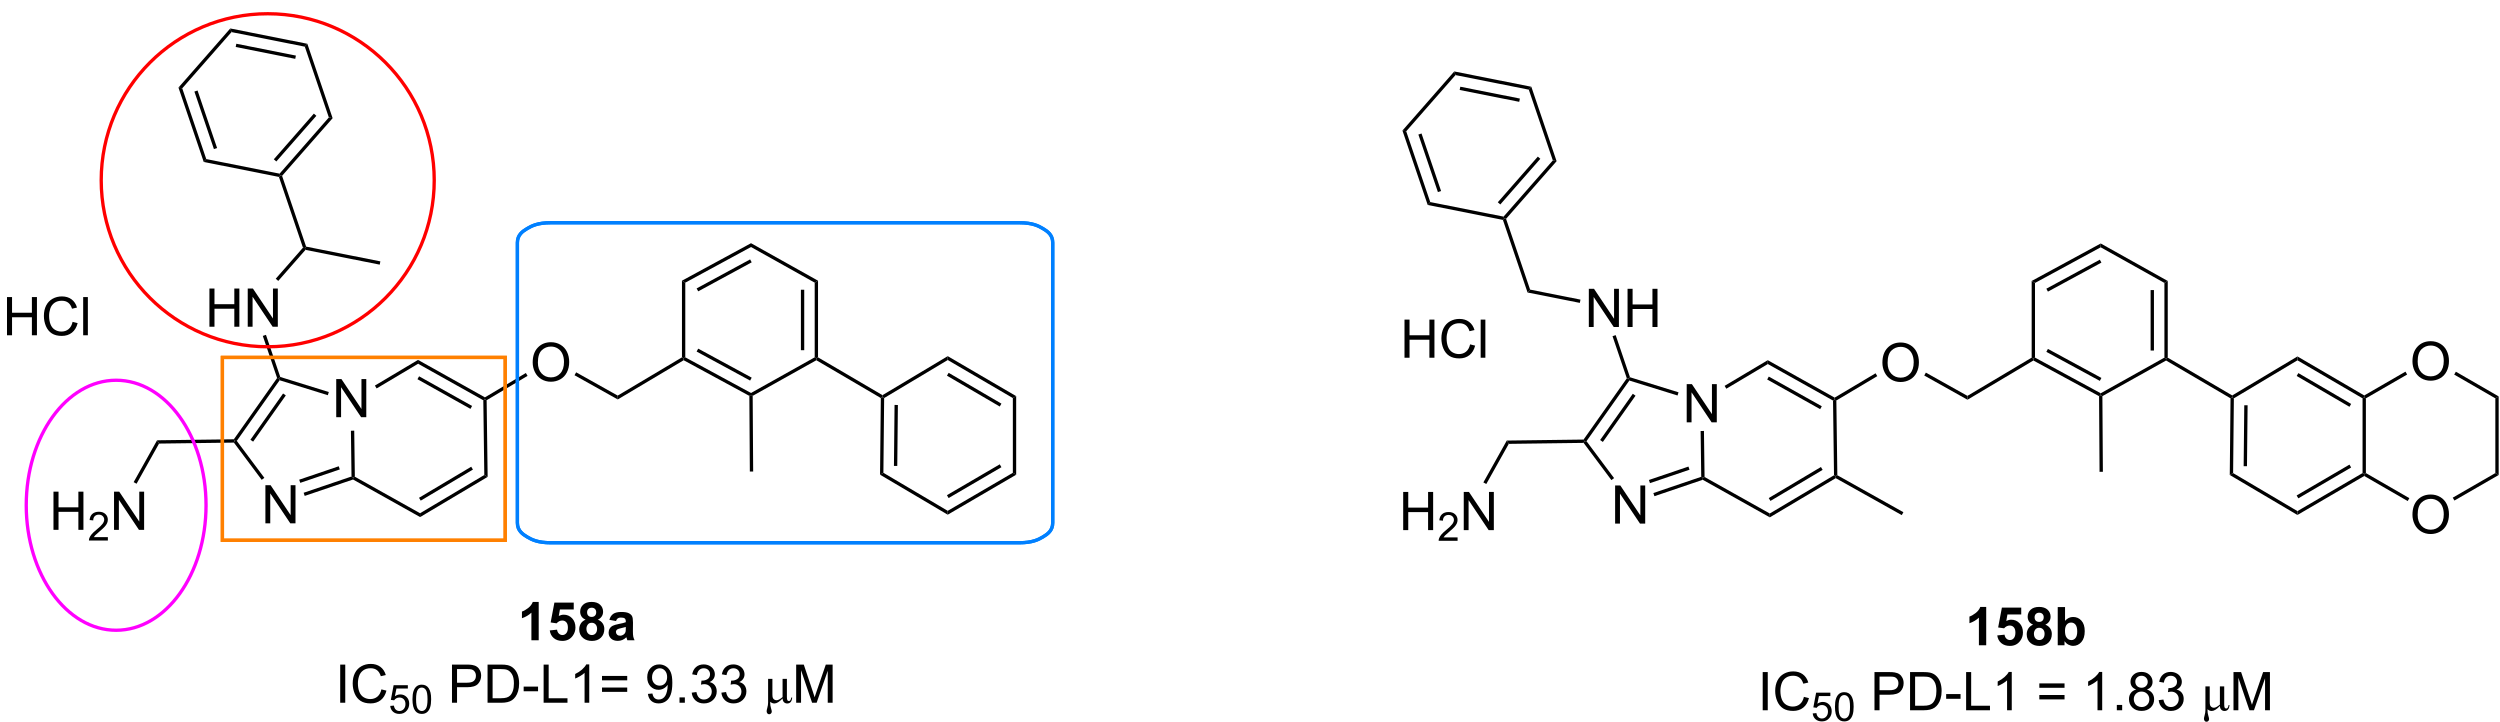 <?xml version="1.0" encoding="UTF-8"?>
<!DOCTYPE svg PUBLIC '-//W3C//DTD SVG 1.0//EN'
          'http://www.w3.org/TR/2001/REC-SVG-20010904/DTD/svg10.dtd'>
<svg stroke-dasharray="none" shape-rendering="auto" xmlns="http://www.w3.org/2000/svg" font-family="'Dialog'" text-rendering="auto" width="90" fill-opacity="1" color-interpolation="auto" color-rendering="auto" preserveAspectRatio="xMidYMid meet" font-size="12px" viewBox="0 0 90 26" fill="black" xmlns:xlink="http://www.w3.org/1999/xlink" stroke="black" image-rendering="auto" stroke-miterlimit="10" stroke-linecap="square" stroke-linejoin="miter" font-style="normal" stroke-width="1" height="26" stroke-dashoffset="0" font-weight="normal" stroke-opacity="1"
><!--Generated by the Batik Graphics2D SVG Generator--><defs id="genericDefs"
  /><g
  ><defs id="defs1"
    ><clipPath clipPathUnits="userSpaceOnUse" id="clipPath1"
      ><path d="M1.305 0.646 L387.746 0.646 L387.746 112.143 L1.305 112.143 L1.305 0.646 Z"
      /></clipPath
      ><clipPath clipPathUnits="userSpaceOnUse" id="clipPath2"
      ><path d="M40.543 453.052 L40.543 561.449 L416.24 561.449 L416.24 453.052 Z"
      /></clipPath
    ></defs
    ><g transform="scale(0.233,0.233) translate(-1.305,-0.646) matrix(1.029,0,0,1.029,-40.398,-465.363)"
    ><path d="M91.014 515.518 L91.014 509.791 L91.793 509.791 L94.801 514.286 L94.801 509.791 L95.527 509.791 L95.527 515.518 L94.749 515.518 L91.741 511.017 L91.741 515.518 L91.014 515.518 Z" stroke="none" clip-path="url(#clipPath2)"
    /></g
    ><g transform="matrix(0.24,0,0,0.24,-9.712,-108.531)"
    ><path d="M80.277 530.715 L80.277 524.988 L81.056 524.988 L84.064 529.483 L84.064 524.988 L84.79 524.988 L84.79 530.715 L84.012 530.715 L81.004 526.215 L81.004 530.715 L80.277 530.715 Z" stroke="none" clip-path="url(#clipPath2)"
    /></g
    ><g transform="matrix(0.24,0,0,0.24,-9.712,-108.531)"
    ><path d="M75.984 518.347 L75.674 518.351 L75.544 518.103 L82.033 508.918 L82.31 508.959 L82.41 509.251 ZM78.437 518.461 L83.337 511.526 L82.929 511.237 L78.029 518.173 Z" stroke="none" clip-path="url(#clipPath2)"
    /></g
    ><g transform="matrix(0.24,0,0,0.24,-9.712,-108.531)"
    ><path d="M82.41 509.251 L82.31 508.959 L82.506 508.758 L89.788 511.018 L89.64 511.495 Z" stroke="none" clip-path="url(#clipPath2)"
    /></g
    ><g transform="matrix(0.24,0,0,0.24,-9.712,-108.531)"
    ><path d="M93.103 516.821 L93.602 516.814 L93.694 523.719 L93.446 523.866 L93.193 523.688 Z" stroke="none" clip-path="url(#clipPath2)"
    /></g
    ><g transform="matrix(0.24,0,0,0.24,-9.712,-108.531)"
    ><path d="M93.193 523.688 L93.446 523.866 L93.421 524.139 L86.173 526.6 L86.012 526.127 ZM91.276 522.153 L85.347 524.167 L85.507 524.64 L91.436 522.627 Z" stroke="none" clip-path="url(#clipPath2)"
    /></g
    ><g transform="matrix(0.24,0,0,0.24,-9.712,-108.531)"
    ><path d="M80.121 523.887 L79.721 524.186 L75.55 518.603 L75.674 518.351 L75.984 518.347 Z" stroke="none" clip-path="url(#clipPath2)"
    /></g
    ><g transform="matrix(0.24,0,0,0.24,-9.712,-108.531)"
    ><path d="M96.958 510.478 L96.702 510.048 L103.172 506.197 L103.18 506.775 Z" stroke="none" clip-path="url(#clipPath2)"
    /></g
    ><g transform="matrix(0.24,0,0,0.24,-9.712,-108.531)"
    ><path d="M103.18 506.775 L103.172 506.197 L113.207 511.815 L113.21 512.104 L112.962 512.252 ZM103.085 509.094 L111.034 513.545 L111.278 513.108 L103.33 508.658 Z" stroke="none" clip-path="url(#clipPath2)"
    /></g
    ><g transform="matrix(0.24,0,0,0.24,-9.712,-108.531)"
    ><path d="M112.962 512.252 L113.21 512.104 L113.462 512.245 L113.614 523.744 L113.111 523.462 Z" stroke="none" clip-path="url(#clipPath2)"
    /></g
    ><g transform="matrix(0.24,0,0,0.24,-9.712,-108.531)"
    ><path d="M113.111 523.462 L113.614 523.744 L103.484 529.773 L103.476 529.196 ZM111.149 522.221 L103.321 526.879 L103.576 527.309 L111.405 522.65 Z" stroke="none" clip-path="url(#clipPath2)"
    /></g
    ><g transform="matrix(0.24,0,0,0.24,-9.712,-108.531)"
    ><path d="M103.476 529.196 L103.484 529.773 L93.421 524.139 L93.446 523.866 L93.694 523.719 Z" stroke="none" clip-path="url(#clipPath2)"
    /></g
    ><g transform="matrix(0.24,0,0,0.24,-9.712,-108.531)"
    ><path d="M71.88 501.219 L71.88 495.493 L72.638 495.493 L72.638 497.844 L75.614 497.844 L75.614 495.493 L76.372 495.493 L76.372 501.219 L75.614 501.219 L75.614 498.519 L72.638 498.519 L72.638 501.219 L71.88 501.219 ZM77.626 501.219 L77.626 495.493 L78.405 495.493 L81.412 499.988 L81.412 495.493 L82.139 495.493 L82.139 501.219 L81.36 501.219 L78.353 496.719 L78.353 501.219 L77.626 501.219 Z" stroke="none" clip-path="url(#clipPath2)"
    /></g
    ><g transform="matrix(0.24,0,0,0.24,-9.712,-108.531)"
    ><path d="M82.506 508.758 L82.31 508.959 L82.033 508.918 L79.887 502.6 L80.36 502.439 Z" stroke="none" clip-path="url(#clipPath2)"
    /></g
    ><g transform="matrix(0.24,0,0,0.24,-9.712,-108.531)"
    ><path d="M82.206 494.35 L81.83 494.02 L85.91 489.366 L86.194 489.422 L86.287 489.696 Z" stroke="none" clip-path="url(#clipPath2)"
    /></g
    ><g transform="matrix(0.24,0,0,0.24,-9.712,-108.531)"
    ><path d="M75.544 518.103 L75.674 518.351 L75.55 518.603 L64.323 518.751 L64.028 518.255 Z" stroke="none" clip-path="url(#clipPath2)"
    /></g
    ><g transform="matrix(0.24,0,0,0.24,-9.712,-108.531)"
    ><path d="M48.488 531.688 L48.488 525.961 L49.246 525.961 L49.246 528.312 L52.223 528.312 L52.223 525.961 L52.981 525.961 L52.981 531.688 L52.223 531.688 L52.223 528.987 L49.246 528.987 L49.246 531.688 L48.488 531.688 Z" stroke="none" clip-path="url(#clipPath2)"
    /></g
    ><g transform="matrix(0.24,0,0,0.24,-9.712,-108.531)"
    ><path d="M56.647 532.78 L56.647 533.288 L53.807 533.288 Q53.801 533.096 53.869 532.92 Q53.977 532.631 54.215 532.35 Q54.455 532.069 54.906 531.7 Q55.606 531.125 55.852 530.789 Q56.098 530.453 56.098 530.155 Q56.098 529.842 55.873 529.627 Q55.651 529.41 55.289 529.41 Q54.908 529.41 54.68 529.639 Q54.451 529.868 54.449 530.272 L53.906 530.217 Q53.963 529.61 54.326 529.293 Q54.69 528.975 55.301 528.975 Q55.92 528.975 56.279 529.319 Q56.641 529.66 56.641 530.166 Q56.641 530.424 56.535 530.674 Q56.43 530.922 56.184 531.198 Q55.94 531.473 55.371 531.953 Q54.897 532.352 54.762 532.495 Q54.627 532.637 54.539 532.78 L56.647 532.78 Z" stroke="none" clip-path="url(#clipPath2)"
    /></g
    ><g transform="matrix(0.24,0,0,0.24,-9.712,-108.531)"
    ><path d="M57.571 531.688 L57.571 525.961 L58.35 525.961 L61.358 530.456 L61.358 525.961 L62.084 525.961 L62.084 531.688 L61.306 531.688 L58.298 527.188 L58.298 531.688 L57.571 531.688 Z" stroke="none" clip-path="url(#clipPath2)"
    /></g
    ><g transform="matrix(0.24,0,0,0.24,-9.712,-108.531)"
    ><path d="M64.028 518.255 L64.323 518.751 L60.95 524.775 L60.514 524.531 Z" stroke="none" clip-path="url(#clipPath2)"
    /></g
    ><g transform="matrix(0.24,0,0,0.24,-9.712,-108.531)"
    ><path d="M120.37 506.584 Q120.37 505.157 121.135 504.352 Q121.901 503.545 123.112 503.545 Q123.903 503.545 124.539 503.925 Q125.177 504.303 125.51 504.98 Q125.846 505.657 125.846 506.516 Q125.846 507.388 125.495 508.076 Q125.143 508.763 124.497 509.118 Q123.854 509.472 123.106 509.472 Q122.299 509.472 121.661 509.081 Q121.026 508.688 120.698 508.013 Q120.37 507.336 120.37 506.584 ZM121.151 506.594 Q121.151 507.631 121.706 508.227 Q122.263 508.821 123.104 508.821 Q123.958 508.821 124.51 508.219 Q125.065 507.618 125.065 506.513 Q125.065 505.813 124.828 505.292 Q124.591 504.771 124.135 504.485 Q123.682 504.196 123.114 504.196 Q122.31 504.196 121.729 504.75 Q121.151 505.303 121.151 506.594 Z" stroke="none" clip-path="url(#clipPath2)"
    /></g
    ><g transform="matrix(0.24,0,0,0.24,-9.712,-108.531)"
    ><path d="M113.462 512.245 L113.21 512.104 L113.207 511.815 L119.344 508.163 L119.6 508.593 Z" stroke="none" clip-path="url(#clipPath2)"
    /></g
    ><g transform="matrix(0.24,0,0,0.24,-9.712,-108.531)"
    ><path d="M126.646 508.499 L126.891 508.062 L133.123 511.552 L133.131 512.129 Z" stroke="none" clip-path="url(#clipPath2)"
    /></g
    ><g transform="matrix(0.24,0,0,0.24,-9.712,-108.531)"
    ><path d="M133.131 512.129 L133.123 511.552 L142.76 505.817 L143.01 505.959 L143.015 506.247 Z" stroke="none" clip-path="url(#clipPath2)"
    /></g
    ><g transform="matrix(0.24,0,0,0.24,-9.712,-108.531)"
    ><path d="M86.384 489.205 L86.194 489.422 L85.91 489.366 L82.305 478.75 L82.496 478.533 L82.779 478.589 Z" stroke="none" clip-path="url(#clipPath2)"
    /></g
    ><g transform="matrix(0.24,0,0,0.24,-9.712,-108.531)"
    ><path d="M86.287 489.696 L86.194 489.422 L86.384 489.205 L97.522 491.419 L97.424 491.909 Z" stroke="none" clip-path="url(#clipPath2)"
    /></g
    ><g transform="matrix(0.24,0,0,0.24,-9.712,-108.531)"
    ><path d="M143.015 506.247 L143.01 505.959 L143.26 505.811 L153.116 511.159 L153.118 511.444 L152.869 511.593 ZM144.96 504.947 L152.983 509.3 L153.221 508.861 L145.199 504.508 Z" stroke="none" clip-path="url(#clipPath2)"
    /></g
    ><g transform="matrix(0.24,0,0,0.24,-9.712,-108.531)"
    ><path d="M153.369 511.59 L153.118 511.444 L153.116 511.159 L162.671 505.813 L162.921 505.959 L162.918 506.248 Z" stroke="none" clip-path="url(#clipPath2)"
    /></g
    ><g transform="matrix(0.24,0,0,0.24,-9.712,-108.531)"
    ><path d="M163.171 505.816 L162.921 505.959 L162.671 505.813 L162.671 494.61 L163.171 494.317 ZM161.102 504.746 L161.102 495.677 L160.602 495.677 L160.602 504.746 Z" stroke="none" clip-path="url(#clipPath2)"
    /></g
    ><g transform="matrix(0.24,0,0,0.24,-9.712,-108.531)"
    ><path d="M163.171 494.317 L162.671 494.61 L153.116 489.264 L153.119 488.693 Z" stroke="none" clip-path="url(#clipPath2)"
    /></g
    ><g transform="matrix(0.24,0,0,0.24,-9.712,-108.531)"
    ><path d="M153.119 488.693 L153.116 489.264 L143.26 494.612 L142.76 494.315 ZM152.983 491.123 L144.96 495.476 L145.199 495.915 L153.221 491.562 Z" stroke="none" clip-path="url(#clipPath2)"
    /></g
    ><g transform="matrix(0.24,0,0,0.24,-9.712,-108.531)"
    ><path d="M142.76 494.315 L143.26 494.612 L143.26 505.811 L143.01 505.959 L142.76 505.817 Z" stroke="none" clip-path="url(#clipPath2)"
    /></g
    ><g transform="matrix(0.24,0,0,0.24,-9.712,-108.531)"
    ><path d="M82.779 478.589 L82.496 478.533 L82.403 478.26 L89.794 469.83 L90.36 469.942 ZM81.915 476.435 L87.921 469.585 L87.545 469.255 L81.539 476.105 Z" stroke="none" clip-path="url(#clipPath2)"
    /></g
    ><g transform="matrix(0.24,0,0,0.24,-9.712,-108.531)"
    ><path d="M90.36 469.942 L89.794 469.83 L86.189 459.214 L86.569 458.78 Z" stroke="none" clip-path="url(#clipPath2)"
    /></g
    ><g transform="matrix(0.24,0,0,0.24,-9.712,-108.531)"
    ><path d="M86.569 458.78 L86.189 459.214 L75.192 457.028 L75.007 456.481 ZM84.852 460.549 L75.917 458.773 L75.82 459.263 L84.754 461.039 Z" stroke="none" clip-path="url(#clipPath2)"
    /></g
    ><g transform="matrix(0.24,0,0,0.24,-9.712,-108.531)"
    ><path d="M75.007 456.481 L75.192 457.028 L67.801 465.458 L67.235 465.346 Z" stroke="none" clip-path="url(#clipPath2)"
    /></g
    ><g transform="matrix(0.24,0,0,0.24,-9.712,-108.531)"
    ><path d="M67.235 465.346 L67.801 465.458 L71.407 476.074 L71.026 476.508 ZM69.626 465.948 L72.555 474.574 L73.029 474.413 L70.099 465.788 Z" stroke="none" clip-path="url(#clipPath2)"
    /></g
    ><g transform="matrix(0.24,0,0,0.24,-9.712,-108.531)"
    ><path d="M71.026 476.508 L71.407 476.074 L82.403 478.26 L82.496 478.533 L82.305 478.75 Z" stroke="none" clip-path="url(#clipPath2)"
    /></g
    ><g transform="matrix(0.24,0,0,0.24,-9.712,-108.531)"
    ><path d="M152.869 511.593 L153.118 511.444 L153.369 511.59 L153.442 522.942 L152.942 522.945 Z" stroke="none" clip-path="url(#clipPath2)"
    /></g
    ><g transform="matrix(0.24,0,0,0.24,-9.712,-108.531)"
    ><path d="M162.918 506.248 L162.921 505.959 L163.171 505.816 L172.84 511.486 L172.841 511.777 L172.59 511.919 Z" stroke="none" clip-path="url(#clipPath2)"
    /></g
    ><g transform="matrix(0.24,0,0,0.24,-9.712,-108.531)"
    ><path d="M172.59 511.919 L172.841 511.777 L173.09 511.919 L172.976 523.134 L172.473 523.418 ZM174.65 512.955 L174.557 522.1 L175.057 522.105 L175.15 512.96 Z" stroke="none" clip-path="url(#clipPath2)"
    /></g
    ><g transform="matrix(0.24,0,0,0.24,-9.712,-108.531)"
    ><path d="M172.473 523.418 L172.976 523.134 L182.626 528.837 L182.625 529.417 Z" stroke="none" clip-path="url(#clipPath2)"
    /></g
    ><g transform="matrix(0.24,0,0,0.24,-9.712,-108.531)"
    ><path d="M182.625 529.417 L182.626 528.837 L192.393 523.133 L192.893 523.42 ZM182.758 526.921 L190.68 522.293 L190.428 521.862 L182.506 526.489 Z" stroke="none" clip-path="url(#clipPath2)"
    /></g
    ><g transform="matrix(0.24,0,0,0.24,-9.712,-108.531)"
    ><path d="M192.893 523.42 L192.393 523.133 L192.393 511.92 L192.893 511.633 Z" stroke="none" clip-path="url(#clipPath2)"
    /></g
    ><g transform="matrix(0.24,0,0,0.24,-9.712,-108.531)"
    ><path d="M192.893 511.633 L192.393 511.92 L182.627 506.216 L182.624 505.636 ZM190.68 512.759 L182.764 508.136 L182.512 508.567 L190.428 513.191 Z" stroke="none" clip-path="url(#clipPath2)"
    /></g
    ><g transform="matrix(0.24,0,0,0.24,-9.712,-108.531)"
    ><path d="M182.624 505.636 L182.627 506.216 L173.09 511.919 L172.841 511.777 L172.84 511.486 Z" stroke="none" clip-path="url(#clipPath2)"
    /></g
    ><g transform="matrix(0.24,0,0,0.24,-9.712,-108.531)"
    ><path d="M293.472 515.56 L293.472 509.833 L294.25 509.833 L297.258 514.328 L297.258 509.833 L297.985 509.833 L297.985 515.56 L297.206 515.56 L294.198 511.06 L294.198 515.56 L293.472 515.56 Z" stroke="none" clip-path="url(#clipPath2)"
    /></g
    ><g transform="matrix(0.24,0,0,0.24,-9.712,-108.531)"
    ><path d="M282.735 530.757 L282.735 525.03 L283.513 525.03 L286.521 529.525 L286.521 525.03 L287.248 525.03 L287.248 530.757 L286.469 530.757 L283.461 526.257 L283.461 530.757 L282.735 530.757 Z" stroke="none" clip-path="url(#clipPath2)"
    /></g
    ><g transform="matrix(0.24,0,0,0.24,-9.712,-108.531)"
    ><path d="M278.441 518.389 L278.132 518.393 L278.001 518.145 L284.49 508.961 L284.768 509.001 L284.867 509.294 ZM280.895 518.504 L285.795 511.568 L285.386 511.279 L280.486 518.215 Z" stroke="none" clip-path="url(#clipPath2)"
    /></g
    ><g transform="matrix(0.24,0,0,0.24,-9.712,-108.531)"
    ><path d="M284.867 509.294 L284.768 509.001 L284.964 508.8 L292.246 511.06 L292.098 511.538 Z" stroke="none" clip-path="url(#clipPath2)"
    /></g
    ><g transform="matrix(0.24,0,0,0.24,-9.712,-108.531)"
    ><path d="M295.56 516.863 L296.06 516.856 L296.151 523.761 L295.903 523.909 L295.651 523.731 Z" stroke="none" clip-path="url(#clipPath2)"
    /></g
    ><g transform="matrix(0.24,0,0,0.24,-9.712,-108.531)"
    ><path d="M295.651 523.731 L295.903 523.909 L295.878 524.181 L288.631 526.643 L288.47 526.169 ZM293.733 522.196 L287.804 524.209 L287.965 524.683 L293.894 522.669 Z" stroke="none" clip-path="url(#clipPath2)"
    /></g
    ><g transform="matrix(0.24,0,0,0.24,-9.712,-108.531)"
    ><path d="M282.579 523.929 L282.178 524.228 L278.008 518.645 L278.132 518.393 L278.441 518.389 Z" stroke="none" clip-path="url(#clipPath2)"
    /></g
    ><g transform="matrix(0.24,0,0,0.24,-9.712,-108.531)"
    ><path d="M299.415 510.52 L299.159 510.09 L305.63 506.24 L305.637 506.817 Z" stroke="none" clip-path="url(#clipPath2)"
    /></g
    ><g transform="matrix(0.24,0,0,0.24,-9.712,-108.531)"
    ><path d="M305.637 506.817 L305.63 506.24 L315.664 511.858 L315.668 512.146 L315.42 512.294 ZM305.543 509.137 L313.492 513.587 L313.736 513.151 L305.787 508.7 Z" stroke="none" clip-path="url(#clipPath2)"
    /></g
    ><g transform="matrix(0.24,0,0,0.24,-9.712,-108.531)"
    ><path d="M315.42 512.294 L315.668 512.146 L315.92 512.287 L316.068 523.498 L315.82 523.645 L315.568 523.504 Z" stroke="none" clip-path="url(#clipPath2)"
    /></g
    ><g transform="matrix(0.24,0,0,0.24,-9.712,-108.531)"
    ><path d="M315.568 523.504 L315.82 523.645 L315.824 523.934 L305.941 529.815 L305.934 529.238 ZM313.606 522.263 L305.778 526.922 L306.034 527.351 L313.862 522.693 Z" stroke="none" clip-path="url(#clipPath2)"
    /></g
    ><g transform="matrix(0.24,0,0,0.24,-9.712,-108.531)"
    ><path d="M305.934 529.238 L305.941 529.815 L295.878 524.181 L295.903 523.909 L296.151 523.761 Z" stroke="none" clip-path="url(#clipPath2)"
    /></g
    ><g transform="matrix(0.24,0,0,0.24,-9.712,-108.531)"
    ><path d="M278.791 501.262 L278.791 495.535 L279.569 495.535 L282.577 500.03 L282.577 495.535 L283.303 495.535 L283.303 501.262 L282.525 501.262 L279.517 496.762 L279.517 501.262 L278.791 501.262 ZM284.599 501.262 L284.599 495.535 L285.357 495.535 L285.357 497.887 L288.333 497.887 L288.333 495.535 L289.091 495.535 L289.091 501.262 L288.333 501.262 L288.333 498.561 L285.357 498.561 L285.357 501.262 L284.599 501.262 Z" stroke="none" clip-path="url(#clipPath2)"
    /></g
    ><g transform="matrix(0.24,0,0,0.24,-9.712,-108.531)"
    ><path d="M284.964 508.8 L284.768 509.001 L284.49 508.961 L282.344 502.642 L282.818 502.481 Z" stroke="none" clip-path="url(#clipPath2)"
    /></g
    ><g transform="matrix(0.24,0,0,0.24,-9.712,-108.531)"
    ><path d="M278.001 518.145 L278.132 518.393 L278.008 518.645 L266.781 518.793 L266.485 518.297 Z" stroke="none" clip-path="url(#clipPath2)"
    /></g
    ><g transform="matrix(0.24,0,0,0.24,-9.712,-108.531)"
    ><path d="M250.946 531.73 L250.946 526.003 L251.704 526.003 L251.704 528.355 L254.68 528.355 L254.68 526.003 L255.438 526.003 L255.438 531.73 L254.68 531.73 L254.68 529.029 L251.704 529.029 L251.704 531.73 L250.946 531.73 Z" stroke="none" clip-path="url(#clipPath2)"
    /></g
    ><g transform="matrix(0.24,0,0,0.24,-9.712,-108.531)"
    ><path d="M259.104 532.822 L259.104 533.33 L256.264 533.33 Q256.258 533.138 256.327 532.963 Q256.434 532.673 256.672 532.392 Q256.913 532.111 257.364 531.742 Q258.063 531.168 258.309 530.832 Q258.555 530.496 258.555 530.197 Q258.555 529.885 258.33 529.67 Q258.108 529.453 257.747 529.453 Q257.366 529.453 257.137 529.681 Q256.909 529.91 256.907 530.314 L256.364 530.26 Q256.42 529.652 256.784 529.336 Q257.147 529.017 257.758 529.017 Q258.377 529.017 258.737 529.361 Q259.098 529.703 259.098 530.209 Q259.098 530.466 258.993 530.716 Q258.887 530.965 258.641 531.24 Q258.397 531.515 257.829 531.996 Q257.354 532.394 257.219 532.537 Q257.084 532.679 256.997 532.822 L259.104 532.822 Z" stroke="none" clip-path="url(#clipPath2)"
    /></g
    ><g transform="matrix(0.24,0,0,0.24,-9.712,-108.531)"
    ><path d="M260.029 531.73 L260.029 526.003 L260.807 526.003 L263.815 530.498 L263.815 526.003 L264.542 526.003 L264.542 531.73 L263.763 531.73 L260.755 527.23 L260.755 531.73 L260.029 531.73 Z" stroke="none" clip-path="url(#clipPath2)"
    /></g
    ><g transform="matrix(0.24,0,0,0.24,-9.712,-108.531)"
    ><path d="M266.485 518.297 L266.781 518.793 L263.408 524.818 L262.972 524.573 Z" stroke="none" clip-path="url(#clipPath2)"
    /></g
    ><g transform="matrix(0.24,0,0,0.24,-9.712,-108.531)"
    ><path d="M322.827 506.626 Q322.827 505.199 323.593 504.394 Q324.358 503.587 325.569 503.587 Q326.361 503.587 326.996 503.967 Q327.634 504.345 327.968 505.022 Q328.303 505.699 328.303 506.558 Q328.303 507.431 327.952 508.118 Q327.6 508.806 326.954 509.16 Q326.311 509.514 325.564 509.514 Q324.757 509.514 324.119 509.123 Q323.483 508.73 323.155 508.056 Q322.827 507.379 322.827 506.626 ZM323.608 506.637 Q323.608 507.673 324.163 508.269 Q324.72 508.863 325.561 508.863 Q326.416 508.863 326.968 508.262 Q327.522 507.66 327.522 506.556 Q327.522 505.855 327.285 505.334 Q327.048 504.814 326.593 504.527 Q326.139 504.238 325.572 504.238 Q324.767 504.238 324.186 504.793 Q323.608 505.345 323.608 506.637 Z" stroke="none" clip-path="url(#clipPath2)"
    /></g
    ><g transform="matrix(0.24,0,0,0.24,-9.712,-108.531)"
    ><path d="M315.92 512.287 L315.668 512.146 L315.664 511.858 L321.801 508.205 L322.057 508.635 Z" stroke="none" clip-path="url(#clipPath2)"
    /></g
    ><g transform="matrix(0.24,0,0,0.24,-9.712,-108.531)"
    ><path d="M329.104 508.541 L329.348 508.105 L335.581 511.594 L335.589 512.172 Z" stroke="none" clip-path="url(#clipPath2)"
    /></g
    ><g transform="matrix(0.24,0,0,0.24,-9.712,-108.531)"
    ><path d="M335.589 512.172 L335.581 511.594 L345.217 505.86 L345.467 506.002 L345.473 506.289 Z" stroke="none" clip-path="url(#clipPath2)"
    /></g
    ><g transform="matrix(0.24,0,0,0.24,-9.712,-108.531)"
    ><path d="M345.473 506.289 L345.467 506.002 L345.717 505.853 L355.573 511.201 L355.575 511.486 L355.326 511.636 ZM347.418 504.99 L355.44 509.343 L355.679 508.903 L347.656 504.55 Z" stroke="none" clip-path="url(#clipPath2)"
    /></g
    ><g transform="matrix(0.24,0,0,0.24,-9.712,-108.531)"
    ><path d="M355.826 511.632 L355.575 511.486 L355.573 511.201 L365.129 505.855 L365.379 506.002 L365.376 506.29 Z" stroke="none" clip-path="url(#clipPath2)"
    /></g
    ><g transform="matrix(0.24,0,0,0.24,-9.712,-108.531)"
    ><path d="M365.629 505.859 L365.379 506.002 L365.129 505.855 L365.129 494.652 L365.629 494.359 ZM363.559 504.788 L363.559 495.719 L363.059 495.719 L363.059 504.788 Z" stroke="none" clip-path="url(#clipPath2)"
    /></g
    ><g transform="matrix(0.24,0,0,0.24,-9.712,-108.531)"
    ><path d="M365.629 494.359 L365.129 494.652 L355.573 489.307 L355.577 488.736 Z" stroke="none" clip-path="url(#clipPath2)"
    /></g
    ><g transform="matrix(0.24,0,0,0.24,-9.712,-108.531)"
    ><path d="M355.577 488.736 L355.573 489.307 L345.717 494.655 L345.217 494.357 ZM355.44 491.165 L347.418 495.518 L347.656 495.957 L355.679 491.604 Z" stroke="none" clip-path="url(#clipPath2)"
    /></g
    ><g transform="matrix(0.24,0,0,0.24,-9.712,-108.531)"
    ><path d="M345.217 494.357 L345.717 494.655 L345.717 505.853 L345.467 506.002 L345.217 505.86 Z" stroke="none" clip-path="url(#clipPath2)"
    /></g
    ><g transform="matrix(0.24,0,0,0.24,-9.712,-108.531)"
    ><path d="M355.326 511.636 L355.575 511.486 L355.826 511.632 L355.899 522.985 L355.399 522.988 Z" stroke="none" clip-path="url(#clipPath2)"
    /></g
    ><g transform="matrix(0.24,0,0,0.24,-9.712,-108.531)"
    ><path d="M365.376 506.29 L365.379 506.002 L365.629 505.859 L375.298 511.529 L375.299 511.819 L375.047 511.961 Z" stroke="none" clip-path="url(#clipPath2)"
    /></g
    ><g transform="matrix(0.24,0,0,0.24,-9.712,-108.531)"
    ><path d="M375.047 511.961 L375.299 511.819 L375.547 511.962 L375.434 523.177 L374.931 523.46 ZM377.107 512.998 L377.014 522.142 L377.514 522.147 L377.607 513.003 Z" stroke="none" clip-path="url(#clipPath2)"
    /></g
    ><g transform="matrix(0.24,0,0,0.24,-9.712,-108.531)"
    ><path d="M374.931 523.46 L375.434 523.177 L385.084 528.879 L385.082 529.459 Z" stroke="none" clip-path="url(#clipPath2)"
    /></g
    ><g transform="matrix(0.24,0,0,0.24,-9.712,-108.531)"
    ><path d="M385.082 529.459 L385.084 528.879 L394.85 523.175 L395.1 523.318 L395.101 523.608 ZM385.215 526.963 L393.138 522.336 L392.886 521.904 L384.963 526.531 Z" stroke="none" clip-path="url(#clipPath2)"
    /></g
    ><g transform="matrix(0.24,0,0,0.24,-9.712,-108.531)"
    ><path d="M395.35 523.174 L395.1 523.318 L394.85 523.175 L394.85 511.963 L395.1 511.819 L395.35 511.963 Z" stroke="none" clip-path="url(#clipPath2)"
    /></g
    ><g transform="matrix(0.24,0,0,0.24,-9.712,-108.531)"
    ><path d="M395.101 511.53 L395.1 511.819 L394.85 511.963 L385.084 506.259 L385.081 505.678 ZM393.138 512.802 L385.221 508.178 L384.969 508.61 L392.886 513.234 Z" stroke="none" clip-path="url(#clipPath2)"
    /></g
    ><g transform="matrix(0.24,0,0,0.24,-9.712,-108.531)"
    ><path d="M385.081 505.678 L385.084 506.259 L375.547 511.962 L375.299 511.819 L375.298 511.529 Z" stroke="none" clip-path="url(#clipPath2)"
    /></g
    ><g transform="matrix(0.24,0,0,0.24,-9.712,-108.531)"
    ><path d="M402.335 529.429 Q402.335 528.002 403.101 527.197 Q403.867 526.39 405.078 526.39 Q405.869 526.39 406.505 526.77 Q407.143 527.148 407.476 527.825 Q407.812 528.502 407.812 529.361 Q407.812 530.234 407.46 530.921 Q407.109 531.609 406.463 531.963 Q405.82 532.317 405.072 532.317 Q404.265 532.317 403.627 531.926 Q402.992 531.533 402.663 530.859 Q402.335 530.182 402.335 529.429 ZM403.117 529.439 Q403.117 530.476 403.671 531.072 Q404.229 531.666 405.07 531.666 Q405.924 531.666 406.476 531.064 Q407.031 530.463 407.031 529.359 Q407.031 528.658 406.794 528.137 Q406.557 527.616 406.101 527.33 Q405.648 527.041 405.08 527.041 Q404.276 527.041 403.695 527.596 Q403.117 528.148 403.117 529.439 Z" stroke="none" clip-path="url(#clipPath2)"
    /></g
    ><g transform="matrix(0.24,0,0,0.24,-9.712,-108.531)"
    ><path d="M402.335 506.43 Q402.335 505.003 403.101 504.199 Q403.867 503.391 405.078 503.391 Q405.869 503.391 406.505 503.772 Q407.143 504.149 407.476 504.826 Q407.812 505.503 407.812 506.363 Q407.812 507.235 407.46 507.923 Q407.109 508.61 406.463 508.964 Q405.82 509.318 405.072 509.318 Q404.265 509.318 403.627 508.928 Q402.992 508.534 402.663 507.86 Q402.335 507.183 402.335 506.43 ZM403.117 506.441 Q403.117 507.477 403.671 508.074 Q404.229 508.667 405.07 508.667 Q405.924 508.667 406.476 508.066 Q407.031 507.464 407.031 506.36 Q407.031 505.659 406.794 505.139 Q406.557 504.618 406.101 504.331 Q405.648 504.042 405.08 504.042 Q404.276 504.042 403.695 504.597 Q403.117 505.149 403.117 506.441 Z" stroke="none" clip-path="url(#clipPath2)"
    /></g
    ><g transform="matrix(0.24,0,0,0.24,-9.712,-108.531)"
    ><path d="M395.101 523.608 L395.1 523.318 L395.35 523.174 L401.87 526.938 L401.62 527.371 Z" stroke="none" clip-path="url(#clipPath2)"
    /></g
    ><g transform="matrix(0.24,0,0,0.24,-9.712,-108.531)"
    ><path d="M408.63 527.295 L408.38 526.862 L414.767 523.174 L415.267 523.463 Z" stroke="none" clip-path="url(#clipPath2)"
    /></g
    ><g transform="matrix(0.24,0,0,0.24,-9.712,-108.531)"
    ><path d="M415.267 523.463 L414.767 523.174 L414.767 511.963 L415.267 511.675 Z" stroke="none" clip-path="url(#clipPath2)"
    /></g
    ><g transform="matrix(0.24,0,0,0.24,-9.712,-108.531)"
    ><path d="M415.267 511.675 L414.767 511.963 L408.596 508.4 L408.846 507.967 Z" stroke="none" clip-path="url(#clipPath2)"
    /></g
    ><g transform="matrix(0.24,0,0,0.24,-9.712,-108.531)"
    ><path d="M401.287 507.958 L401.537 508.391 L395.35 511.963 L395.1 511.819 L395.101 511.53 Z" stroke="none" clip-path="url(#clipPath2)"
    /></g
    ><g transform="matrix(0.24,0,0,0.24,-9.712,-108.531)"
    ><path d="M315.824 523.934 L315.82 523.645 L316.068 523.498 L325.976 529.045 L325.732 529.481 Z" stroke="none" clip-path="url(#clipPath2)"
    /></g
    ><g transform="matrix(0.24,0,0,0.24,-9.712,-108.531)"
    ><path d="M277.539 497.155 L277.442 497.646 L269.6 496.087 L269.981 495.653 Z" stroke="none" clip-path="url(#clipPath2)"
    /></g
    ><g transform="matrix(0.24,0,0,0.24,-9.712,-108.531)"
    ><path d="M269.981 495.653 L269.6 496.087 L265.902 485.198 L266.092 484.981 L266.376 485.037 Z" stroke="none" clip-path="url(#clipPath2)"
    /></g
    ><g transform="matrix(0.24,0,0,0.24,-9.712,-108.531)"
    ><path d="M266.376 485.037 L266.092 484.981 L266 484.707 L273.391 476.277 L273.957 476.39 ZM265.512 482.882 L271.517 476.032 L271.141 475.703 L265.136 482.553 Z" stroke="none" clip-path="url(#clipPath2)"
    /></g
    ><g transform="matrix(0.24,0,0,0.24,-9.712,-108.531)"
    ><path d="M273.957 476.39 L273.391 476.277 L269.785 465.661 L270.166 465.227 Z" stroke="none" clip-path="url(#clipPath2)"
    /></g
    ><g transform="matrix(0.24,0,0,0.24,-9.712,-108.531)"
    ><path d="M270.166 465.227 L269.785 465.661 L258.789 463.476 L258.604 462.929 ZM268.449 466.996 L259.514 465.22 L259.416 465.711 L268.351 467.487 Z" stroke="none" clip-path="url(#clipPath2)"
    /></g
    ><g transform="matrix(0.24,0,0,0.24,-9.712,-108.531)"
    ><path d="M258.604 462.929 L258.789 463.476 L251.398 471.906 L250.832 471.793 Z" stroke="none" clip-path="url(#clipPath2)"
    /></g
    ><g transform="matrix(0.24,0,0,0.24,-9.712,-108.531)"
    ><path d="M250.832 471.793 L251.398 471.906 L255.003 482.522 L254.623 482.956 ZM253.223 472.396 L256.152 481.022 L256.626 480.861 L253.696 472.235 Z" stroke="none" clip-path="url(#clipPath2)"
    /></g
    ><g transform="matrix(0.24,0,0,0.24,-9.712,-108.531)"
    ><path d="M254.623 482.956 L255.003 482.522 L266 484.707 L266.092 484.981 L265.902 485.198 Z" stroke="none" clip-path="url(#clipPath2)"
    /></g
    ><g transform="matrix(0.24,0,0,0.24,-9.712,-108.531)"
    ><path d="M91.497 557.625 L91.497 551.898 L92.255 551.898 L92.255 557.625 L91.497 557.625 ZM97.676 555.617 L98.434 555.807 Q98.197 556.742 97.577 557.234 Q96.957 557.724 96.064 557.724 Q95.137 557.724 94.556 557.346 Q93.978 556.969 93.673 556.255 Q93.371 555.539 93.371 554.719 Q93.371 553.823 93.712 553.159 Q94.056 552.492 94.686 552.146 Q95.316 551.799 96.074 551.799 Q96.934 551.799 97.519 552.237 Q98.106 552.674 98.337 553.469 L97.59 553.643 Q97.392 553.018 97.012 552.734 Q96.634 552.448 96.059 552.448 Q95.4 552.448 94.954 552.766 Q94.512 553.081 94.332 553.615 Q94.152 554.148 94.152 554.714 Q94.152 555.445 94.366 555.99 Q94.579 556.534 95.027 556.805 Q95.478 557.073 96.001 557.073 Q96.637 557.073 97.077 556.706 Q97.519 556.339 97.676 555.617 Z" stroke="none" clip-path="url(#clipPath2)"
    /></g
    ><g transform="matrix(0.24,0,0,0.24,-9.712,-108.531)"
    ><path d="M99 558.1 L99.553 558.053 Q99.615 558.457 99.838 558.66 Q100.062 558.864 100.379 558.864 Q100.76 558.864 101.023 558.577 Q101.287 558.289 101.287 557.815 Q101.287 557.364 101.033 557.104 Q100.781 556.842 100.371 556.842 Q100.115 556.842 99.91 556.959 Q99.705 557.075 99.588 557.258 L99.094 557.194 L99.51 554.989 L101.644 554.989 L101.644 555.493 L99.932 555.493 L99.699 556.647 Q100.086 556.377 100.512 556.377 Q101.074 556.377 101.461 556.768 Q101.848 557.157 101.848 557.768 Q101.848 558.352 101.508 558.776 Q101.094 559.299 100.379 559.299 Q99.793 559.299 99.422 558.971 Q99.053 558.641 99 558.1 ZM102.337 557.106 Q102.337 556.344 102.493 555.881 Q102.649 555.416 102.958 555.164 Q103.269 554.913 103.737 554.913 Q104.083 554.913 104.343 555.051 Q104.605 555.19 104.774 555.453 Q104.944 555.715 105.04 556.092 Q105.138 556.467 105.138 557.106 Q105.138 557.862 104.981 558.327 Q104.827 558.791 104.517 559.045 Q104.208 559.299 103.737 559.299 Q103.116 559.299 102.761 558.852 Q102.337 558.317 102.337 557.106 ZM102.878 557.106 Q102.878 558.164 103.126 558.514 Q103.374 558.864 103.737 558.864 Q104.101 558.864 104.347 558.512 Q104.595 558.16 104.595 557.106 Q104.595 556.045 104.347 555.698 Q104.101 555.348 103.731 555.348 Q103.368 555.348 103.151 555.657 Q102.878 556.049 102.878 557.106 Z" stroke="none" clip-path="url(#clipPath2)"
    /></g
    ><g transform="matrix(0.24,0,0,0.24,-9.712,-108.531)"
    ><path d="M108.264 557.625 L108.264 551.898 L110.425 551.898 Q110.995 551.898 111.295 551.953 Q111.717 552.023 112.001 552.221 Q112.287 552.417 112.462 552.773 Q112.636 553.128 112.636 553.555 Q112.636 554.284 112.17 554.792 Q111.706 555.297 110.49 555.297 L109.022 555.297 L109.022 557.625 L108.264 557.625 ZM109.022 554.62 L110.503 554.62 Q111.238 554.62 111.545 554.346 Q111.855 554.073 111.855 553.578 Q111.855 553.219 111.672 552.964 Q111.49 552.706 111.193 552.625 Q111.003 552.573 110.488 552.573 L109.022 552.573 L109.022 554.62 ZM113.6 557.625 L113.6 551.898 L115.573 551.898 Q116.24 551.898 116.592 551.979 Q117.084 552.094 117.433 552.391 Q117.886 552.773 118.11 553.37 Q118.334 553.964 118.334 554.729 Q118.334 555.383 118.18 555.888 Q118.029 556.391 117.79 556.721 Q117.553 557.049 117.269 557.24 Q116.988 557.43 116.587 557.529 Q116.186 557.625 115.667 557.625 L113.6 557.625 ZM114.357 556.948 L115.581 556.948 Q116.147 556.948 116.469 556.844 Q116.792 556.737 116.982 556.547 Q117.253 556.276 117.402 555.823 Q117.553 555.367 117.553 554.719 Q117.553 553.82 117.258 553.339 Q116.964 552.854 116.542 552.69 Q116.238 552.573 115.561 552.573 L114.357 552.573 L114.357 556.948 ZM119.015 555.906 L119.015 555.198 L121.174 555.198 L121.174 555.906 L119.015 555.906 ZM122.01 557.625 L122.01 551.898 L122.767 551.898 L122.767 556.948 L125.588 556.948 L125.588 557.625 L122.01 557.625 ZM128.855 557.625 L128.152 557.625 L128.152 553.143 Q127.897 553.385 127.485 553.628 Q127.073 553.87 126.745 553.992 L126.745 553.312 Q127.334 553.034 127.774 552.641 Q128.217 552.245 128.402 551.875 L128.855 551.875 L128.855 557.625 ZM134.549 554.258 L130.768 554.258 L130.768 553.602 L134.549 553.602 L134.549 554.258 ZM134.549 555.995 L130.768 555.995 L130.768 555.339 L134.549 555.339 L134.549 555.995 ZM137.654 556.299 L138.331 556.237 Q138.417 556.714 138.66 556.93 Q138.902 557.143 139.279 557.143 Q139.605 557.143 139.847 556.995 Q140.092 556.846 140.248 556.599 Q140.404 556.352 140.508 555.93 Q140.615 555.508 140.615 555.07 Q140.615 555.023 140.613 554.93 Q140.402 555.266 140.035 555.474 Q139.67 555.682 139.245 555.682 Q138.535 555.682 138.042 555.167 Q137.55 554.651 137.55 553.807 Q137.55 552.938 138.063 552.406 Q138.576 551.875 139.35 551.875 Q139.91 551.875 140.37 552.177 Q140.834 552.477 141.073 553.034 Q141.316 553.589 141.316 554.643 Q141.316 555.742 141.076 556.393 Q140.839 557.042 140.368 557.383 Q139.897 557.724 139.264 557.724 Q138.592 557.724 138.165 557.352 Q137.74 556.977 137.654 556.299 ZM140.535 553.773 Q140.535 553.167 140.212 552.812 Q139.889 552.456 139.435 552.456 Q138.967 552.456 138.618 552.839 Q138.272 553.221 138.272 553.831 Q138.272 554.378 138.602 554.721 Q138.933 555.062 139.417 555.062 Q139.904 555.062 140.219 554.721 Q140.535 554.378 140.535 553.773 ZM142.393 557.625 L142.393 556.823 L143.195 556.823 L143.195 557.625 L142.393 557.625 ZM144.225 556.112 L144.928 556.018 Q145.05 556.617 145.339 556.88 Q145.631 557.143 146.05 557.143 Q146.545 557.143 146.886 556.799 Q147.23 556.456 147.23 555.948 Q147.23 555.464 146.912 555.151 Q146.597 554.836 146.107 554.836 Q145.91 554.836 145.613 554.914 L145.691 554.297 Q145.761 554.305 145.803 554.305 Q146.253 554.305 146.613 554.07 Q146.972 553.836 146.972 553.346 Q146.972 552.961 146.709 552.708 Q146.448 552.453 146.035 552.453 Q145.623 552.453 145.35 552.711 Q145.076 552.969 144.998 553.484 L144.295 553.359 Q144.425 552.651 144.881 552.263 Q145.339 551.875 146.019 551.875 Q146.488 551.875 146.881 552.076 Q147.277 552.276 147.485 552.625 Q147.693 552.971 147.693 553.362 Q147.693 553.734 147.493 554.039 Q147.295 554.344 146.904 554.523 Q147.412 554.641 147.693 555.01 Q147.975 555.378 147.975 555.932 Q147.975 556.682 147.428 557.206 Q146.881 557.727 146.045 557.727 Q145.292 557.727 144.792 557.279 Q144.295 556.828 144.225 556.112 ZM148.674 556.112 L149.377 556.018 Q149.499 556.617 149.788 556.88 Q150.08 557.143 150.499 557.143 Q150.994 557.143 151.335 556.799 Q151.679 556.456 151.679 555.948 Q151.679 555.464 151.361 555.151 Q151.046 554.836 150.557 554.836 Q150.359 554.836 150.062 554.914 L150.14 554.297 Q150.21 554.305 150.252 554.305 Q150.702 554.305 151.062 554.07 Q151.421 553.836 151.421 553.346 Q151.421 552.961 151.158 552.708 Q150.898 552.453 150.484 552.453 Q150.072 552.453 149.799 552.711 Q149.525 552.969 149.447 553.484 L148.744 553.359 Q148.874 552.651 149.33 552.263 Q149.788 551.875 150.468 551.875 Q150.937 551.875 151.33 552.076 Q151.726 552.276 151.934 552.625 Q152.143 552.971 152.143 553.362 Q152.143 553.734 151.942 554.039 Q151.744 554.344 151.353 554.523 Q151.861 554.641 152.143 555.01 Q152.424 555.378 152.424 555.932 Q152.424 556.682 151.877 557.206 Q151.33 557.727 150.494 557.727 Q149.742 557.727 149.242 557.279 Q148.744 556.828 148.674 556.112 Z" stroke="none" clip-path="url(#clipPath2)"
    /></g
    ><g transform="matrix(0.24,0,0,0.24,-9.712,-108.531)"
    ><path d="M157.853 556.977 Q157.148 557.734 156.624 557.734 Q156.288 557.734 155.999 557.477 L155.999 557.685 Q155.999 558.044 156.109 558.406 Q156.234 558.81 156.234 558.938 Q156.234 559.117 156.119 559.234 Q156.007 559.352 155.838 559.352 Q155.666 559.352 155.565 559.214 Q155.463 559.078 155.463 558.888 Q155.463 558.747 155.565 558.38 Q155.682 557.974 155.682 557.589 L155.682 554.047 L156.327 554.047 L156.327 556.362 Q156.327 556.714 156.387 556.878 Q156.447 557.042 156.601 557.146 Q156.757 557.25 156.952 557.25 Q157.299 557.25 157.853 556.773 L157.853 554.047 L158.502 554.047 L158.502 556.76 Q158.502 557.104 158.572 557.237 Q158.643 557.367 158.812 557.367 Q159.077 557.367 159.156 556.846 L159.296 556.846 Q159.221 557.734 158.546 557.734 Q158.252 557.734 158.059 557.536 Q157.867 557.339 157.853 556.977 Z" stroke="none" clip-path="url(#clipPath2)"
    /></g
    ><g transform="matrix(0.24,0,0,0.24,-9.712,-108.531)"
    ><path d="M159.893 557.625 L159.893 551.898 L161.033 551.898 L162.39 555.953 Q162.577 556.518 162.663 556.799 Q162.76 556.487 162.968 555.883 L164.338 551.898 L165.359 551.898 L165.359 557.625 L164.627 557.625 L164.627 552.831 L162.963 557.625 L162.281 557.625 L160.624 552.75 L160.624 557.625 L159.893 557.625 Z" stroke="none" clip-path="url(#clipPath2)"
    /></g
    ><g transform="matrix(0.24,0,0,0.24,-9.712,-108.531)"
    ><path d="M304.872 558.75 L304.872 553.023 L305.63 553.023 L305.63 558.75 L304.872 558.75 ZM311.051 556.742 L311.809 556.932 Q311.572 557.867 310.952 558.359 Q310.332 558.849 309.439 558.849 Q308.512 558.849 307.931 558.471 Q307.353 558.094 307.048 557.38 Q306.746 556.664 306.746 555.844 Q306.746 554.948 307.087 554.284 Q307.431 553.617 308.061 553.271 Q308.691 552.924 309.449 552.924 Q310.309 552.924 310.894 553.362 Q311.481 553.799 311.712 554.594 L310.965 554.768 Q310.767 554.143 310.387 553.859 Q310.009 553.573 309.434 553.573 Q308.775 553.573 308.329 553.891 Q307.887 554.206 307.707 554.74 Q307.527 555.273 307.527 555.839 Q307.527 556.57 307.741 557.115 Q307.954 557.659 308.402 557.93 Q308.853 558.198 309.376 558.198 Q310.012 558.198 310.452 557.831 Q310.894 557.464 311.051 556.742 Z" stroke="none" clip-path="url(#clipPath2)"
    /></g
    ><g transform="matrix(0.24,0,0,0.24,-9.712,-108.531)"
    ><path d="M312.375 559.225 L312.928 559.178 Q312.99 559.582 313.213 559.785 Q313.438 559.989 313.754 559.989 Q314.135 559.989 314.398 559.702 Q314.662 559.414 314.662 558.94 Q314.662 558.489 314.408 558.229 Q314.156 557.967 313.746 557.967 Q313.49 557.967 313.285 558.084 Q313.08 558.2 312.963 558.383 L312.469 558.319 L312.885 556.114 L315.019 556.114 L315.019 556.618 L313.307 556.618 L313.074 557.772 Q313.461 557.502 313.887 557.502 Q314.449 557.502 314.836 557.893 Q315.223 558.282 315.223 558.893 Q315.223 559.477 314.883 559.901 Q314.469 560.424 313.754 560.424 Q313.168 560.424 312.797 560.096 Q312.428 559.766 312.375 559.225 ZM315.712 558.231 Q315.712 557.469 315.868 557.006 Q316.024 556.541 316.333 556.289 Q316.644 556.038 317.112 556.038 Q317.458 556.038 317.718 556.176 Q317.979 556.315 318.149 556.578 Q318.319 556.84 318.415 557.217 Q318.513 557.592 318.513 558.231 Q318.513 558.987 318.356 559.452 Q318.202 559.916 317.892 560.17 Q317.583 560.424 317.112 560.424 Q316.491 560.424 316.136 559.977 Q315.712 559.442 315.712 558.231 ZM316.253 558.231 Q316.253 559.289 316.501 559.639 Q316.749 559.989 317.112 559.989 Q317.476 559.989 317.722 559.637 Q317.97 559.285 317.97 558.231 Q317.97 557.17 317.722 556.823 Q317.476 556.473 317.106 556.473 Q316.743 556.473 316.526 556.782 Q316.253 557.174 316.253 558.231 Z" stroke="none" clip-path="url(#clipPath2)"
    /></g
    ><g transform="matrix(0.24,0,0,0.24,-9.712,-108.531)"
    ><path d="M321.639 558.75 L321.639 553.023 L323.8 553.023 Q324.37 553.023 324.67 553.078 Q325.092 553.148 325.376 553.346 Q325.662 553.542 325.837 553.898 Q326.011 554.253 326.011 554.68 Q326.011 555.409 325.545 555.917 Q325.081 556.422 323.865 556.422 L322.397 556.422 L322.397 558.75 L321.639 558.75 ZM322.397 555.745 L323.878 555.745 Q324.613 555.745 324.92 555.471 Q325.23 555.198 325.23 554.703 Q325.23 554.344 325.048 554.089 Q324.865 553.831 324.568 553.75 Q324.378 553.698 323.863 553.698 L322.397 553.698 L322.397 555.745 ZM326.975 558.75 L326.975 553.023 L328.949 553.023 Q329.615 553.023 329.967 553.104 Q330.459 553.219 330.808 553.516 Q331.261 553.898 331.485 554.495 Q331.709 555.089 331.709 555.854 Q331.709 556.508 331.555 557.013 Q331.404 557.516 331.165 557.846 Q330.928 558.174 330.644 558.365 Q330.363 558.555 329.962 558.654 Q329.56 558.75 329.042 558.75 L326.975 558.75 ZM327.732 558.073 L328.956 558.073 Q329.522 558.073 329.844 557.969 Q330.167 557.862 330.357 557.672 Q330.628 557.401 330.777 556.948 Q330.928 556.492 330.928 555.844 Q330.928 554.945 330.633 554.464 Q330.339 553.979 329.917 553.815 Q329.613 553.698 328.935 553.698 L327.732 553.698 L327.732 558.073 ZM332.39 557.031 L332.39 556.323 L334.549 556.323 L334.549 557.031 L332.39 557.031 ZM335.385 558.75 L335.385 553.023 L336.142 553.023 L336.142 558.073 L338.963 558.073 L338.963 558.75 L335.385 558.75 ZM342.23 558.75 L341.527 558.75 L341.527 554.268 Q341.272 554.51 340.86 554.753 Q340.449 554.995 340.12 555.117 L340.12 554.438 Q340.709 554.159 341.149 553.766 Q341.592 553.37 341.777 553 L342.23 553 L342.23 558.75 ZM350.147 555.383 L346.365 555.383 L346.365 554.727 L350.147 554.727 L350.147 555.383 ZM350.147 557.12 L346.365 557.12 L346.365 556.464 L350.147 556.464 L350.147 557.12 ZM355.796 558.75 L355.093 558.75 L355.093 554.268 Q354.838 554.51 354.426 554.753 Q354.015 554.995 353.687 555.117 L353.687 554.438 Q354.275 554.159 354.716 553.766 Q355.158 553.37 355.343 553 L355.796 553 L355.796 558.75 ZM357.99 558.75 L357.99 557.948 L358.792 557.948 L358.792 558.75 L357.99 558.75 ZM360.9 555.643 Q360.463 555.484 360.252 555.188 Q360.041 554.891 360.041 554.477 Q360.041 553.852 360.489 553.427 Q360.939 553 361.687 553 Q362.437 553 362.892 553.435 Q363.351 553.87 363.351 554.495 Q363.351 554.893 363.14 555.19 Q362.932 555.484 362.507 555.643 Q363.033 555.815 363.309 556.198 Q363.585 556.581 363.585 557.112 Q363.585 557.846 363.064 558.349 Q362.546 558.849 361.697 558.849 Q360.851 558.849 360.33 558.346 Q359.812 557.844 359.812 557.094 Q359.812 556.534 360.093 556.159 Q360.377 555.781 360.9 555.643 ZM360.76 554.453 Q360.76 554.859 361.02 555.117 Q361.283 555.375 361.702 555.375 Q362.109 555.375 362.366 555.12 Q362.627 554.862 362.627 554.492 Q362.627 554.104 362.359 553.841 Q362.093 553.578 361.695 553.578 Q361.291 553.578 361.025 553.836 Q360.76 554.094 360.76 554.453 ZM360.533 557.096 Q360.533 557.398 360.676 557.68 Q360.82 557.961 361.101 558.115 Q361.382 558.268 361.705 558.268 Q362.21 558.268 362.538 557.945 Q362.866 557.62 362.866 557.12 Q362.866 556.612 362.528 556.281 Q362.189 555.948 361.682 555.948 Q361.187 555.948 360.859 556.276 Q360.533 556.604 360.533 557.096 ZM364.272 557.237 L364.975 557.143 Q365.097 557.742 365.386 558.005 Q365.678 558.268 366.097 558.268 Q366.592 558.268 366.933 557.924 Q367.277 557.581 367.277 557.073 Q367.277 556.589 366.959 556.276 Q366.644 555.961 366.154 555.961 Q365.956 555.961 365.659 556.039 L365.738 555.422 Q365.808 555.43 365.85 555.43 Q366.3 555.43 366.659 555.195 Q367.019 554.961 367.019 554.471 Q367.019 554.086 366.756 553.833 Q366.495 553.578 366.081 553.578 Q365.67 553.578 365.397 553.836 Q365.123 554.094 365.045 554.609 L364.342 554.484 Q364.472 553.776 364.928 553.388 Q365.386 553 366.066 553 Q366.534 553 366.928 553.201 Q367.324 553.401 367.532 553.75 Q367.74 554.096 367.74 554.487 Q367.74 554.859 367.54 555.164 Q367.342 555.469 366.951 555.648 Q367.459 555.766 367.74 556.135 Q368.022 556.503 368.022 557.057 Q368.022 557.807 367.475 558.331 Q366.928 558.852 366.092 558.852 Q365.339 558.852 364.839 558.404 Q364.342 557.953 364.272 557.237 Z" stroke="none" clip-path="url(#clipPath2)"
    /></g
    ><g transform="matrix(0.24,0,0,0.24,-9.712,-108.531)"
    ><path d="M373.451 558.102 Q372.745 558.859 372.222 558.859 Q371.886 558.859 371.597 558.602 L371.597 558.81 Q371.597 559.169 371.706 559.531 Q371.831 559.935 371.831 560.062 Q371.831 560.242 371.717 560.359 Q371.605 560.477 371.435 560.477 Q371.264 560.477 371.162 560.339 Q371.06 560.203 371.06 560.013 Q371.06 559.872 371.162 559.505 Q371.279 559.099 371.279 558.714 L371.279 555.172 L371.925 555.172 L371.925 557.487 Q371.925 557.839 371.985 558.003 Q372.045 558.167 372.199 558.271 Q372.355 558.375 372.55 558.375 Q372.897 558.375 373.451 557.898 L373.451 555.172 L374.1 555.172 L374.1 557.885 Q374.1 558.229 374.17 558.362 Q374.24 558.492 374.409 558.492 Q374.675 558.492 374.753 557.971 L374.894 557.971 Q374.818 558.859 374.144 558.859 Q373.85 558.859 373.657 558.661 Q373.464 558.464 373.451 558.102 Z" stroke="none" clip-path="url(#clipPath2)"
    /></g
    ><g transform="matrix(0.24,0,0,0.24,-9.712,-108.531)"
    ><path d="M375.49 558.75 L375.49 553.023 L376.631 553.023 L377.988 557.078 Q378.175 557.643 378.261 557.924 Q378.358 557.612 378.566 557.008 L379.936 553.023 L380.956 553.023 L380.956 558.75 L380.225 558.75 L380.225 553.956 L378.561 558.75 L377.878 558.75 L376.222 553.875 L376.222 558.75 L375.49 558.75 Z" stroke="none" clip-path="url(#clipPath2)"
    /></g
    ><g fill="rgb(0,128,255)" stroke-width="0.5" transform="matrix(0.24,0,0,0.24,-9.712,-108.531)" stroke="rgb(0,128,255)"
    ><path fill="none" d="M158.225 485.625 L193.375 485.625 C195.328 485.625 196.22 486.088 196.911 486.5 C197.601 486.913 198.375 487.447 198.375 488.614 L198.375 530.636 C198.375 531.803 197.601 532.337 196.911 532.75 C196.22 533.162 195.328 533.625 193.375 533.625 L123.075 533.625 C121.122 533.625 120.23 533.162 119.54 532.75 C118.849 532.337 118.075 531.803 118.075 530.636 L118.075 488.614 C118.075 487.447 118.849 486.913 119.54 486.5 C120.23 486.088 121.122 485.625 123.075 485.625 Z" clip-path="url(#clipPath2)"
    /></g
    ><g fill="rgb(0,128,255)" stroke-width="0.5" transform="matrix(0.24,0,0,0.24,-9.712,-108.531)" stroke="rgb(0,128,255)"
    ><path fill="none" d="M158.225 485.625 L193.375 485.625 C195.328 485.625 196.22 486.088 196.911 486.5 C197.601 486.913 198.375 487.447 198.375 488.614 L198.375 530.636 C198.375 531.803 197.601 532.337 196.911 532.75 C196.22 533.162 195.328 533.625 193.375 533.625 L123.075 533.625 C121.122 533.625 120.23 533.162 119.54 532.75 C118.849 532.337 118.075 531.803 118.075 530.636 L118.075 488.614 C118.075 487.447 118.849 486.913 119.54 486.5 C120.23 486.088 121.122 485.625 123.075 485.625 Z" clip-path="url(#clipPath2)"
    /></g
    ><g fill="rgb(255,128,0)" stroke-width="0.5" transform="matrix(0.24,0,0,0.24,-9.712,-108.531)" stroke="rgb(255,128,0)"
    ><path fill="none" d="M73.825 505.825 L116.25 505.825 L116.25 533.25 L73.825 533.25 Z" clip-path="url(#clipPath2)"
    /></g
    ><g fill="rgb(255,128,0)" stroke-width="0.5" transform="matrix(0.24,0,0,0.24,-9.712,-108.531)" stroke="rgb(255,128,0)"
    ><path fill="none" d="M73.825 505.825 L116.25 505.825 L116.25 533.25 L73.825 533.25 Z" clip-path="url(#clipPath2)"
    /></g
    ><g fill="fuchsia" stroke-width="0.5" transform="matrix(0.24,0,0,0.24,-9.712,-108.531)" stroke="fuchsia"
    ><path fill="none" d="M71.372 528 C71.372 538.355 65.335 546.75 57.887 546.75 C50.44 546.75 44.403 538.355 44.403 528 C44.403 517.645 50.44 509.25 57.887 509.25 C65.335 509.25 71.372 517.645 71.372 528" clip-path="url(#clipPath2)"
    /></g
    ><g fill="red" stroke-width="0.5" transform="matrix(0.24,0,0,0.24,-9.712,-108.531)" stroke="red"
    ><path fill="none" d="M80.625 504.226 C66.831 504.226 55.649 493.044 55.649 479.25 C55.649 465.456 66.831 454.274 80.625 454.274 C94.419 454.274 105.601 465.456 105.601 479.25 C105.601 493.044 94.419 504.226 80.625 504.226" clip-path="url(#clipPath2)"
    /></g
    ><g transform="matrix(0.24,0,0,0.24,-9.712,-108.531)"
    ><path d="M121.273 548.25 L120.177 548.25 L120.177 544.112 Q119.576 544.674 118.758 544.945 L118.758 543.948 Q119.188 543.807 119.69 543.417 Q120.195 543.023 120.383 542.5 L121.273 542.5 L121.273 548.25 ZM122.931 546.776 L124.025 546.664 Q124.072 547.034 124.301 547.253 Q124.533 547.469 124.832 547.469 Q125.176 547.469 125.413 547.19 Q125.652 546.909 125.652 546.346 Q125.652 545.82 125.415 545.557 Q125.181 545.292 124.801 545.292 Q124.329 545.292 123.954 545.711 L123.064 545.581 L123.626 542.602 L126.527 542.602 L126.527 543.628 L124.457 543.628 L124.285 544.602 Q124.652 544.417 125.035 544.417 Q125.767 544.417 126.275 544.948 Q126.783 545.479 126.783 546.328 Q126.783 547.034 126.371 547.589 Q125.814 548.349 124.822 548.349 Q124.027 548.349 123.527 547.922 Q123.027 547.495 122.931 546.776 ZM128.305 545.159 Q127.88 544.979 127.685 544.667 Q127.492 544.352 127.492 543.977 Q127.492 543.336 127.94 542.919 Q128.388 542.5 129.211 542.5 Q130.029 542.5 130.479 542.919 Q130.93 543.336 130.93 543.977 Q130.93 544.375 130.721 544.685 Q130.516 544.995 130.141 545.159 Q130.617 545.352 130.865 545.719 Q131.115 546.086 131.115 546.565 Q131.115 547.359 130.607 547.857 Q130.102 548.352 129.263 548.352 Q128.482 548.352 127.961 547.94 Q127.349 547.456 127.349 546.612 Q127.349 546.148 127.578 545.76 Q127.81 545.37 128.305 545.159 ZM128.531 544.055 Q128.531 544.383 128.716 544.568 Q128.904 544.75 129.211 544.75 Q129.523 544.75 129.711 544.565 Q129.898 544.378 129.898 544.049 Q129.898 543.742 129.714 543.557 Q129.529 543.37 129.224 543.37 Q128.906 543.37 128.719 543.557 Q128.531 543.745 128.531 544.055 ZM128.43 546.508 Q128.43 546.961 128.661 547.216 Q128.896 547.469 129.242 547.469 Q129.583 547.469 129.805 547.224 Q130.029 546.979 130.029 546.518 Q130.029 546.117 129.802 545.872 Q129.576 545.628 129.227 545.628 Q128.826 545.628 128.628 545.906 Q128.43 546.182 128.43 546.508 ZM132.869 545.367 L131.871 545.188 Q132.04 544.586 132.449 544.297 Q132.861 544.008 133.668 544.008 Q134.402 544.008 134.762 544.182 Q135.121 544.354 135.267 544.622 Q135.415 544.891 135.415 545.604 L135.402 546.885 Q135.402 547.432 135.454 547.693 Q135.509 547.953 135.652 548.25 L134.566 548.25 Q134.525 548.141 134.462 547.924 Q134.434 547.828 134.423 547.797 Q134.142 548.07 133.822 548.208 Q133.501 548.344 133.137 548.344 Q132.496 548.344 132.126 547.997 Q131.759 547.648 131.759 547.117 Q131.759 546.766 131.926 546.49 Q132.095 546.214 132.397 546.068 Q132.699 545.922 133.269 545.812 Q134.04 545.667 134.337 545.542 L134.337 545.432 Q134.337 545.117 134.181 544.982 Q134.025 544.846 133.59 544.846 Q133.298 544.846 133.134 544.964 Q132.97 545.078 132.869 545.367 ZM134.337 546.258 Q134.126 546.328 133.668 546.427 Q133.212 546.523 133.072 546.617 Q132.856 546.768 132.856 547.003 Q132.856 547.234 133.027 547.404 Q133.199 547.57 133.465 547.57 Q133.762 547.57 134.032 547.375 Q134.231 547.227 134.293 547.01 Q134.337 546.87 134.337 546.477 L134.337 546.258 Z" stroke="none" clip-path="url(#clipPath2)"
    /></g
    ><g transform="matrix(0.24,0,0,0.24,-9.712,-108.531)"
    ><path d="M338.398 549 L337.302 549 L337.302 544.862 Q336.7 545.424 335.883 545.695 L335.883 544.698 Q336.312 544.557 336.815 544.167 Q337.32 543.773 337.508 543.25 L338.398 543.25 L338.398 549 ZM340.056 547.526 L341.15 547.414 Q341.197 547.784 341.426 548.003 Q341.658 548.219 341.957 548.219 Q342.301 548.219 342.538 547.94 Q342.777 547.659 342.777 547.096 Q342.777 546.57 342.54 546.307 Q342.306 546.042 341.926 546.042 Q341.454 546.042 341.079 546.461 L340.189 546.331 L340.751 543.352 L343.652 543.352 L343.652 544.378 L341.582 544.378 L341.41 545.352 Q341.777 545.167 342.16 545.167 Q342.892 545.167 343.4 545.698 Q343.908 546.229 343.908 547.078 Q343.908 547.784 343.496 548.339 Q342.939 549.099 341.947 549.099 Q341.152 549.099 340.652 548.672 Q340.152 548.245 340.056 547.526 ZM345.43 545.909 Q345.005 545.729 344.81 545.417 Q344.617 545.102 344.617 544.727 Q344.617 544.086 345.065 543.669 Q345.513 543.25 346.336 543.25 Q347.154 543.25 347.604 543.669 Q348.055 544.086 348.055 544.727 Q348.055 545.125 347.846 545.435 Q347.641 545.745 347.266 545.909 Q347.742 546.102 347.99 546.469 Q348.24 546.836 348.24 547.315 Q348.24 548.109 347.732 548.607 Q347.227 549.102 346.388 549.102 Q345.607 549.102 345.086 548.69 Q344.474 548.206 344.474 547.362 Q344.474 546.898 344.703 546.51 Q344.935 546.12 345.43 545.909 ZM345.656 544.805 Q345.656 545.133 345.841 545.318 Q346.029 545.5 346.336 545.5 Q346.648 545.5 346.836 545.315 Q347.023 545.128 347.023 544.799 Q347.023 544.492 346.839 544.307 Q346.654 544.12 346.349 544.12 Q346.031 544.12 345.844 544.307 Q345.656 544.495 345.656 544.805 ZM345.555 547.258 Q345.555 547.711 345.786 547.966 Q346.021 548.219 346.367 548.219 Q346.708 548.219 346.93 547.974 Q347.154 547.729 347.154 547.268 Q347.154 546.867 346.927 546.622 Q346.7 546.378 346.352 546.378 Q345.95 546.378 345.753 546.656 Q345.555 546.932 345.555 547.258 ZM349.126 549 L349.126 543.273 L350.223 543.273 L350.223 545.336 Q350.731 544.758 351.426 544.758 Q352.184 544.758 352.678 545.307 Q353.176 545.854 353.176 546.883 Q353.176 547.945 352.671 548.521 Q352.165 549.094 351.441 549.094 Q351.087 549.094 350.741 548.917 Q350.394 548.737 350.144 548.391 L350.144 549 L349.126 549 ZM350.215 546.836 Q350.215 547.479 350.418 547.789 Q350.704 548.227 351.176 548.227 Q351.54 548.227 351.796 547.917 Q352.051 547.604 352.051 546.938 Q352.051 546.227 351.793 545.911 Q351.535 545.596 351.134 545.596 Q350.738 545.596 350.475 545.904 Q350.215 546.211 350.215 546.836 Z" stroke="none" clip-path="url(#clipPath2)"
    /></g
    ><g transform="matrix(0.24,0,0,0.24,-9.712,-108.531)"
    ><path d="M41.516 502.5 L41.516 496.773 L42.273 496.773 L42.273 499.125 L45.25 499.125 L45.25 496.773 L46.008 496.773 L46.008 502.5 L45.25 502.5 L45.25 499.8 L42.273 499.8 L42.273 502.5 L41.516 502.5 ZM51.355 500.492 L52.113 500.682 Q51.876 501.617 51.257 502.109 Q50.637 502.599 49.743 502.599 Q48.816 502.599 48.236 502.221 Q47.658 501.844 47.353 501.13 Q47.051 500.414 47.051 499.594 Q47.051 498.698 47.392 498.034 Q47.736 497.367 48.366 497.021 Q48.996 496.675 49.754 496.675 Q50.613 496.675 51.199 497.112 Q51.785 497.55 52.017 498.344 L51.27 498.518 Q51.072 497.893 50.691 497.609 Q50.314 497.323 49.738 497.323 Q49.079 497.323 48.634 497.641 Q48.191 497.956 48.012 498.49 Q47.832 499.023 47.832 499.589 Q47.832 500.32 48.046 500.865 Q48.259 501.409 48.707 501.68 Q49.158 501.948 49.681 501.948 Q50.316 501.948 50.757 501.581 Q51.199 501.214 51.355 500.492 ZM52.943 502.5 L52.943 496.773 L53.646 496.773 L53.646 502.5 L52.943 502.5 Z" stroke="none" clip-path="url(#clipPath2)"
    /></g
    ><g transform="matrix(0.24,0,0,0.24,-9.712,-108.531)"
    ><path d="M251.141 505.875 L251.141 500.148 L251.898 500.148 L251.898 502.5 L254.875 502.5 L254.875 500.148 L255.633 500.148 L255.633 505.875 L254.875 505.875 L254.875 503.175 L251.898 503.175 L251.898 505.875 L251.141 505.875 ZM260.981 503.867 L261.738 504.057 Q261.501 504.992 260.882 505.484 Q260.262 505.974 259.368 505.974 Q258.441 505.974 257.861 505.596 Q257.283 505.219 256.978 504.505 Q256.676 503.789 256.676 502.969 Q256.676 502.073 257.017 501.409 Q257.361 500.742 257.991 500.396 Q258.621 500.05 259.379 500.05 Q260.238 500.05 260.824 500.487 Q261.41 500.925 261.642 501.719 L260.894 501.893 Q260.697 501.268 260.316 500.984 Q259.939 500.698 259.363 500.698 Q258.704 500.698 258.259 501.016 Q257.816 501.331 257.637 501.865 Q257.457 502.398 257.457 502.964 Q257.457 503.695 257.671 504.24 Q257.884 504.784 258.332 505.055 Q258.783 505.323 259.306 505.323 Q259.941 505.323 260.382 504.956 Q260.824 504.589 260.981 503.867 ZM262.568 505.875 L262.568 500.148 L263.271 500.148 L263.271 505.875 L262.568 505.875 Z" stroke="none" clip-path="url(#clipPath2)"
    /></g
  ></g
></svg
>
